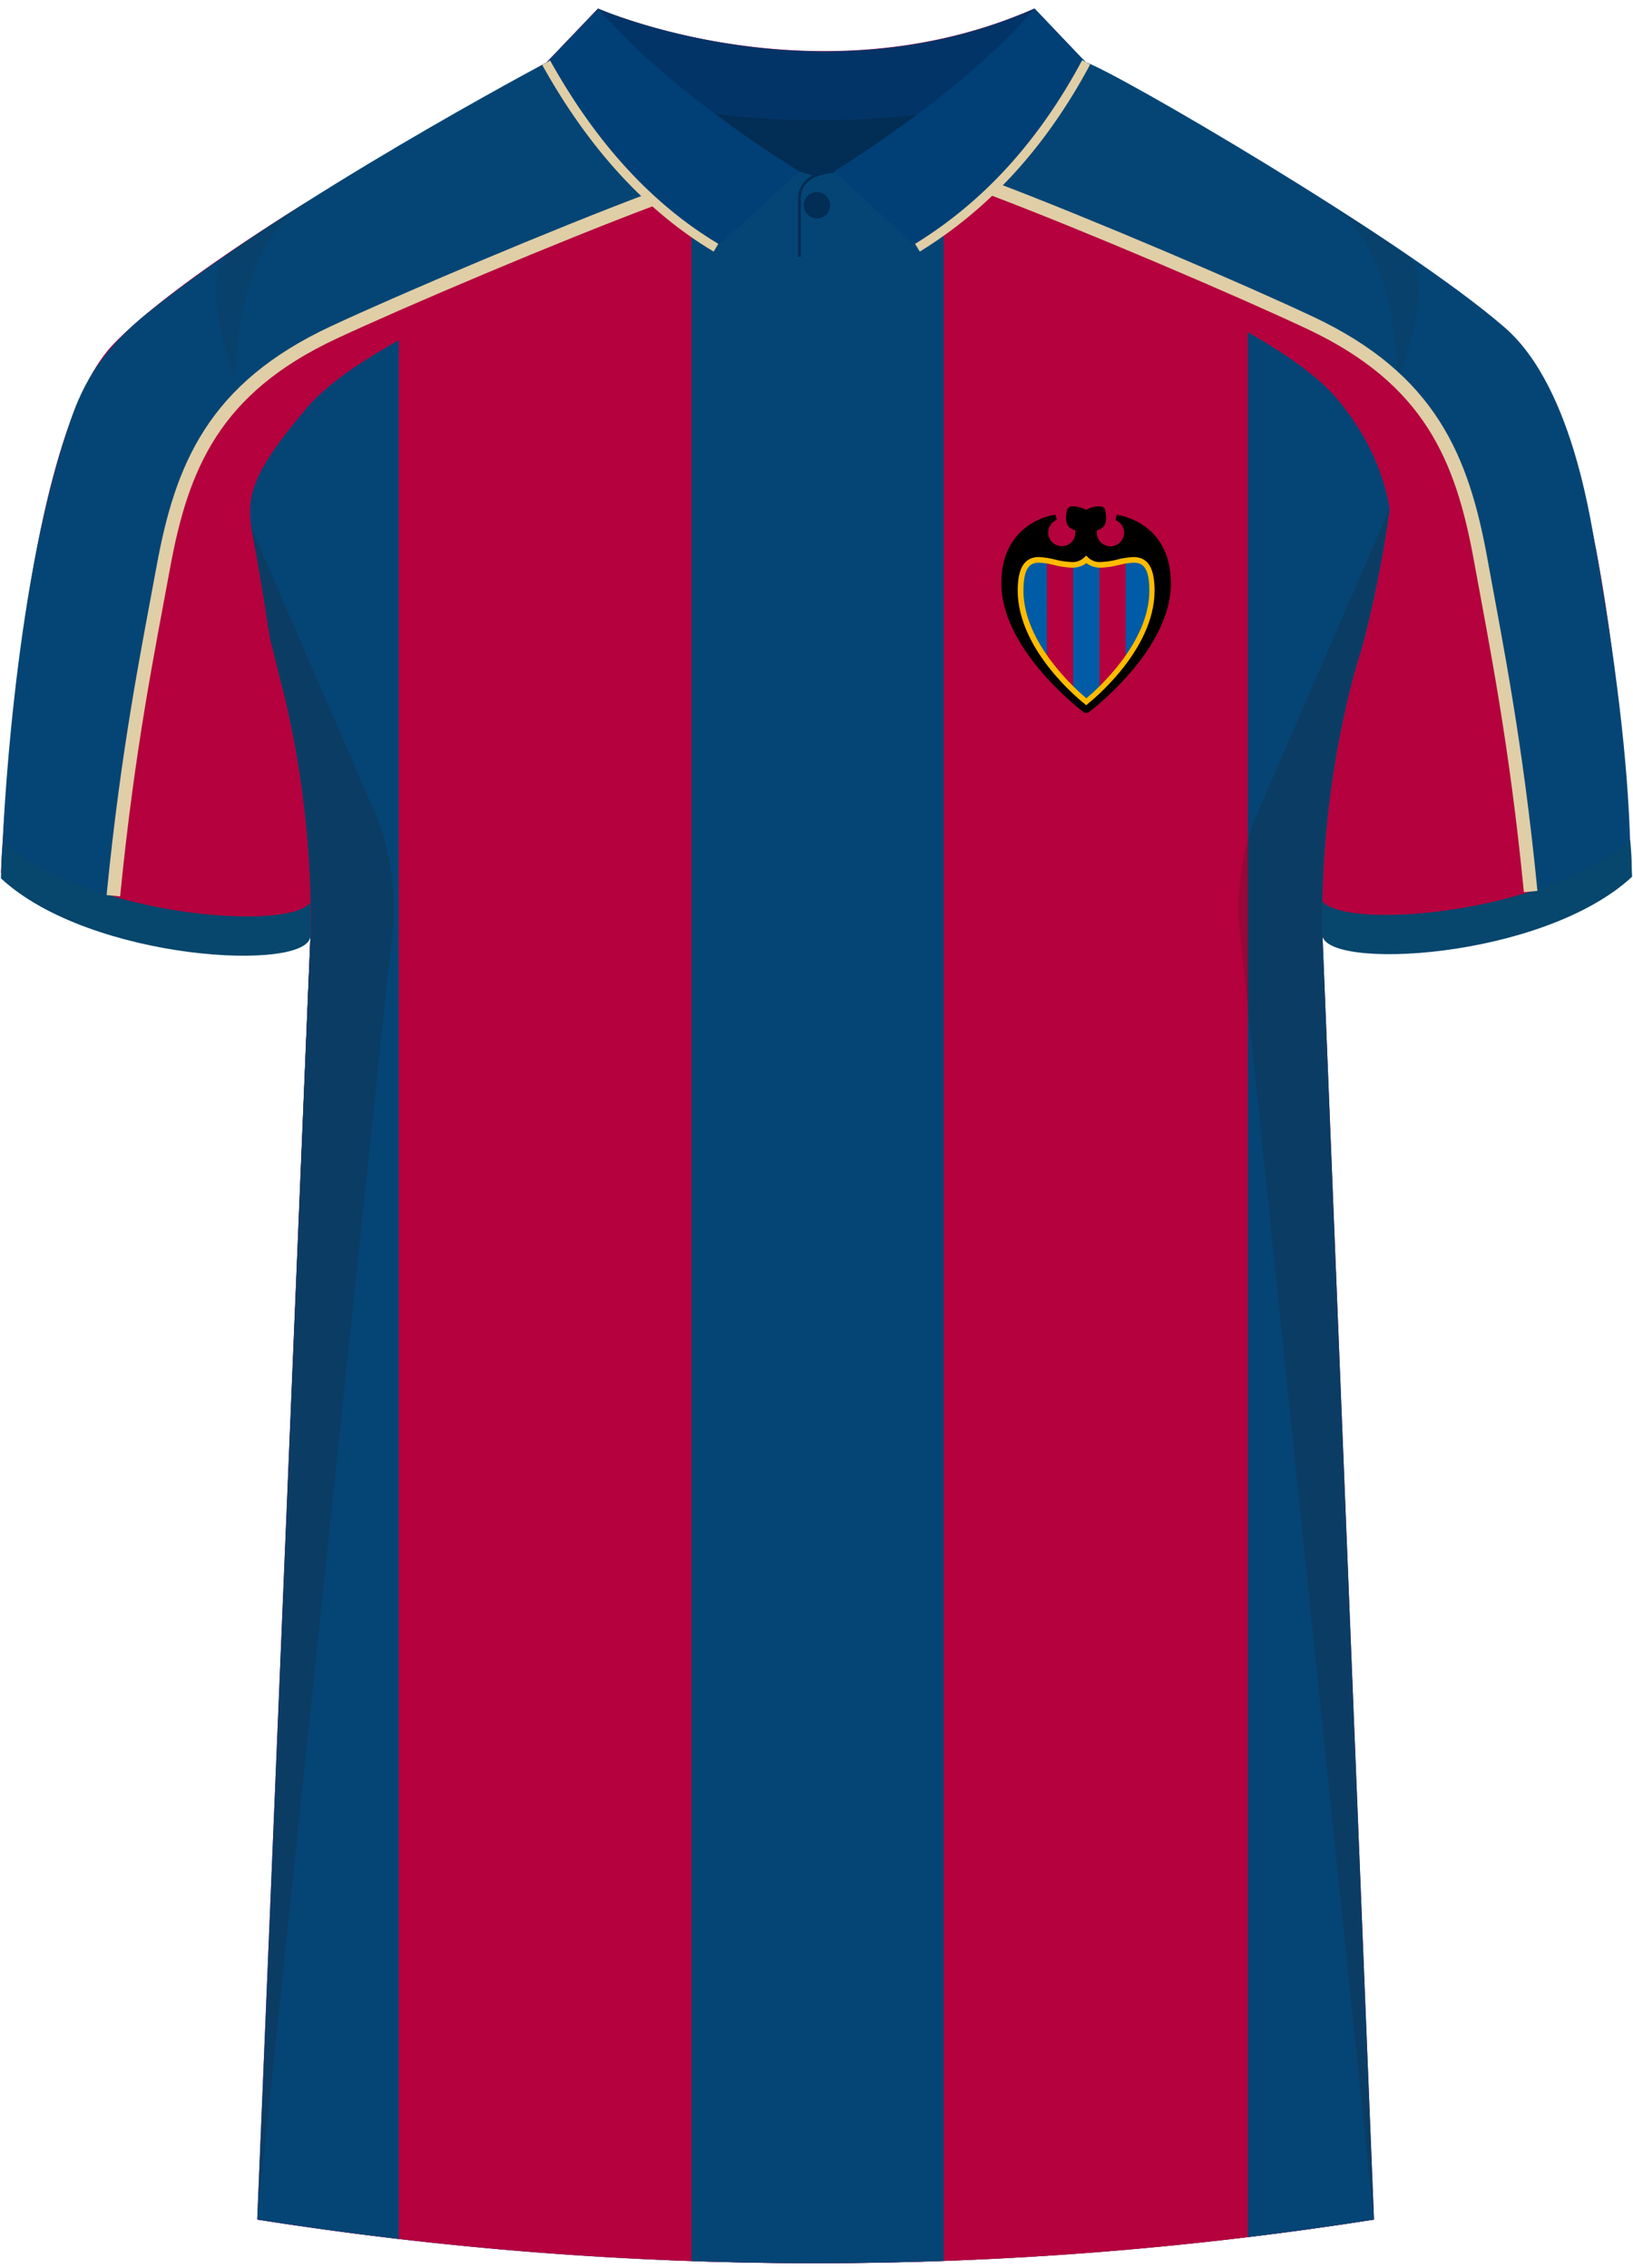 <svg xmlns="http://www.w3.org/2000/svg" id="Laag_1" data-name="Laag 1" viewBox="0 0 360 500"><defs><clipPath id="clippath"><path d="M240.88 99.59c5.48 5.48 17.31-7.46 17.31 8.25s-17.31 29.27-17.31 29.27-17.31-13.55-17.31-29.27 11.82-2.77 17.31-8.25Z" class="cls-5"/></clipPath><clipPath id="clippath-1"><path d="M301.8 55.08c15.3 28.53-1.7 88.28-1.7 88.28s-9 26.24-8.6 61.53l11.4 284.41a792.187 792.187 0 0 1-246.1 0l11.7-284.41c.4-35.29-8.6-61.53-8.6-61.53s-17-59.55-1.8-88.18L120 18.3l122.3.3 59.5 36.48Z" class="cls-5"/></clipPath><clipPath id="clippath-2"><path d="M301.8 55.08c15.3 28.53-1.7 88.28-1.7 88.28s-9 26.24-8.6 61.53l11.4 284.41a792.187 792.187 0 0 1-246.1 0l11.7-284.41c.4-35.29-8.6-61.53-8.6-61.53s-17-59.55-1.8-88.18L120 18.3l122.3.3 59.5 36.48Z" class="cls-5"/></clipPath><clipPath id="clippath-5"><path d="M239.47 123.33c4.58 4.58 14.48-6.24 14.48 6.9s-14.48 24.48-14.48 24.48-14.48-11.33-14.48-24.48 9.89-2.32 14.48-6.9Z" class="cls-5"/></clipPath><style>.cls-1{fill:#014076}.cls-2{fill:#005ca7}.cls-3{isolation:isolate;opacity:.5}.cls-3,.cls-4{fill:#231f20}.cls-5,.cls-6,.cls-7{fill:none}.cls-8{clip-path:url(#clippath-1)}.cls-9{fill:#022d54}.cls-10{clip-path:url(#clippath-5)}.cls-11{fill:#023468}.cls-12{fill:#b5013d}.cls-13{fill:#006bca}.cls-14{fill:#054575}.cls-15{fill:#07466d}.cls-16{clip-path:url(#clippath-2)}.cls-6,.cls-7{stroke-width:2px;stroke:#e0cea7;stroke-miterlimit:10}.cls-7{stroke-width:3px}.cls-17{opacity:.2}.cls-18{fill:#ffbc00}.cls-19{clip-path:url(#clippath)}</style></defs><g id="Logo"><path d="M240.88 139.45s21.63-16.16 21.63-33.58c0-15.89-13.64-17.36-13.64-17.36 2.25.85 3.39 3.35 2.54 5.6a4.343 4.343 0 0 1-5.6 2.54 4.347 4.347 0 0 1-2.82-4.07c0-.49.08-.98.24-1.45 3.44 0 1.87-4.78 1.87-4.78-4.4 0-4.21 1.48-4.21 1.48s.19-1.48-4.21-1.48c0 0-1.58 4.78 1.85 4.78.17.46.25.95.25 1.45 0 2.4-1.96 4.35-4.36 4.34-2.4 0-4.35-1.96-4.34-4.36 0-1.81 1.12-3.42 2.81-4.06 0 0-13.63 1.47-13.63 17.36 0 17.41 21.63 33.58 21.63 33.58Z"/><g class="cls-19"><g><path d="M223.56 98.78h34.62v40.67h-34.62z" class="cls-2"/><path d="M230.49 98.78h6.92v40.67h-6.92zM244.33 98.78h6.92v40.67h-6.92z" class="cls-12"/></g></g><path d="m240.88 138.02-.47-.39c-.72-.56-17.6-13.94-17.6-29.83 0-5.98 1.78-8.84 5.58-8.84 1.44.07 2.86.29 4.26.66 1.4.37 2.84.59 4.29.66 1.25.09 2.48-.34 3.4-1.2l.51-.5.5.5c.92.85 2.15 1.29 3.4 1.2 1.45-.07 2.89-.29 4.29-.66 1.4-.37 2.83-.59 4.27-.66 3.8 0 5.57 2.81 5.57 8.84 0 15.89-16.87 29.27-17.59 29.83l-.42.39Zm-12.43-37.58c-2.15 0-4.14.9-4.14 7.4 0 13.8 13.9 26.1 16.6 28.35 2.68-2.25 16.6-14.56 16.6-28.35 0-6.5-1.98-7.4-4.14-7.4-1.33.07-2.66.28-3.95.62-1.51.4-3.06.63-4.62.69-1.4.06-2.77-.36-3.9-1.2a6.17 6.17 0 0 1-3.91 1.2c-1.56-.06-3.1-.29-4.6-.69-1.29-.35-2.61-.55-3.95-.62Z" class="cls-18"/><path d="M241.31 140.02h-.9c-.9-.67-21.92-16.6-21.92-34.17 0-16.34 14.13-18.05 14.28-18.07l.33 1.39a3.579 3.579 0 0 0-2 4.66 3.579 3.579 0 0 0 4.66 2 3.602 3.602 0 0 0 2.26-3.24c0-.26-.03-.51-.08-.77a2.56 2.56 0 0 1-1.78-1.04c-1.2-1.6-.31-4.35-.2-4.65l.68-.5a7.12 7.12 0 0 1 4.21.9 7.196 7.196 0 0 1 4.21-.9l.68.5c.1.3.96 3.05-.2 4.65a2.6 2.6 0 0 1-1.79 1.04 3.585 3.585 0 0 0 3.58 4.29 3.585 3.585 0 0 0 3.52-3.65 3.601 3.601 0 0 0-2.26-3.27l.33-1.39c.14 0 14.28 1.72 14.28 18.07.04 17.58-20.98 33.5-21.88 34.15Zm-11.21-50.1c-3.84 1.36-10.14 5.24-10.14 15.93 0 15.54 17.93 30.3 20.91 32.68 3.02-2.39 20.91-17.17 20.91-32.68 0-10.69-6.3-14.56-10.14-15.93 1.45 2.39.69 5.5-1.7 6.95a5.058 5.058 0 0 1-7.4-5.99l.67-.48c.84 0 1.09-.36 1.2-.48.4-.91.45-1.93.14-2.87-2.53.08-2.93.73-2.95.77v.08h-1.42v-.1s-.36-.67-2.94-.75c-.3.94-.25 1.96.13 2.87.08.12.35.48 1.2.48l.67.48c.94 2.64-.44 5.54-3.08 6.47-2.64.94-5.54-.44-6.47-3.08-.51-1.44-.34-3.04.46-4.35h-.04Z"/></g><g id="Espanyol"><g><path id="Jersey_Color" d="M293.1 45.04c16.7 10.44 32.9 21.67 41.7 30.72 18.1 18.59 23.4 88.08 24.9 116.61-19.6 18.29-68.2 20.68-68.3 12.53l11.4 284.41a792.187 792.187 0 0 1-246.1 0L68.5 204.9c-.1 8.05-48.7 5.77-68.3-12.53 1.5-28.53 6.9-98.02 24.9-116.61 8.8-9.05 25-20.28 41.7-30.72l53.6-31.21L131.8 1.9s48.2 21.07 96.2 0l10.7 11.53 54.4 31.61Z" class="cls-12" data-name="Jersey Color"/><path id="Body" d="m238.7 13.42 54.4 31.61c29.1 20.38 6.9 98.32 6.9 98.32s-9 26.24-8.6 61.53l11.4 284.41a792.187 792.187 0 0 1-246.1 0l11.8-284.41c.4-35.29-8.6-61.53-8.6-61.53s-22.06-77.58 7.04-97.96L121 13.43h117.7Z" class="cls-13"/><g id="Jersey_Pattern" data-name="Jersey Pattern"><g class="cls-8"><path d="M.2 1.89h359.5v497.05H.2z" class="cls-12"/></g><g class="cls-16"><path d="M152.43.44h55.63v499.93h-55.63zM32.28.06h55.63v499.93H32.28zM275.1.44h55.63v499.93H275.1z" class="cls-14"/></g></g><path d="M212.5 40.37c3.97-2.62 75.43 38.07 82.38 42.8 7.27 4.95 44.62 82.86 42.5 115.18l22.03-11.36c-.5-20.22-3.51-42.49-7.49-65.55-.85-2.94-4.46-35.53-20.15-49.2-22.36-19.48-86.28-56.63-92.33-58.48 0 0-27.44 9.41-26.94 26.62ZM150.22 39.65c-.11-.34-75.85 42.15-82.01 47.46-5.94 5.12-17.61 4.02-17.61 34.07L25 197.46C14.57 197.23 7.01 191.5.6 185.6c0 0 2.08-54.52 14.13-90.48 2.14-6.38 4.99-15.79 17.58-25.95 31.34-25.31 88.09-55.35 88.09-55.35s30.31 8.62 29.82 25.83Z" class="cls-14"/><g id="Shading" class="cls-17"><path d="M67.9 218.31c3.3-41.85-8-74.95-8-74.95s-3.9-13.72-6.3-31.21l29.4 67.7c2.8 6.36 4.4 17.2 3.7 24.06l-30 285.31 11.2-270.89ZM292 218.31c-3.3-41.85 8-74.95 8-74.95s3.9-13.72 6.3-31.21l-29.4 67.7c-2.8 6.36-4.4 17.2-3.7 24.06l29.6 285.31L292 218.33Z" class="cls-4"/><path d="M50.6 55.57c5.2-3.58 10.6-7.06 16.2-10.54-10.7 7.46-14.4 22.67-15 38.87.1 0-8.6-22.96-1.2-28.33ZM309.8 55.87c-5.2-3.58-11.2-7.46-16.7-10.94 10.7 7.46 14.6 22.67 15.1 38.87 0 .1 9-22.47 1.6-27.93ZM156.91 39.6c-15.24-9.22-22.11-23.49-25.11-37.7 0 0 7.5 3.28 19.4 5.96 0 0-1.69 11.46 5.71 31.74Z" class="cls-3"/></g><g id="Collar"><g><path d="M183.87 37.81s8.27-5.02 18.37-12.59c-6.24.73-13.37 1.18-21.47 1.19-8.81 0-16.54-.54-23.28-1.38 10.26 7.68 18.72 12.79 18.72 12.79l3.73 1.07 3.92-1.07Z" class="cls-9"/><path d="M228.07 1.89c-47.95 21.23-96.19 0-96.19 0l-11.4 11.93s17.44 12.57 60.3 12.59c41.56-.02 57.7-11.83 58.66-12.59L228.08 1.89Z" class="cls-11"/></g><g><path d="M176.22 37.81s-28.5-17.22-44.35-35.92l-11.4 11.93s13.91 27.48 37.37 40.79l18.38-16.8ZM183.87 37.81s28.35-17.22 44.2-35.92l11.36 11.93S225.7 41.3 202.25 54.61l-18.38-16.8Z" class="cls-1"/></g><g id="Bottom"><g><path d="M176.54 56.62h-.63v-12.7c0-6.35 7.89-6.42 7.97-6.42v.63c-.3 0-7.34.07-7.34 5.78v12.7Z" class="cls-9"/><path id="Buttom" d="M183 45.25c0-1.6-1.3-2.9-2.9-2.9s-2.9 1.29-2.9 2.9 1.3 2.9 2.9 2.9 2.9-1.3 2.9-2.9Z" class="cls-9"/></g></g></g></g><g id="Cuffs"><path d="M359.8 193.28c-.24-4.68.11-1.54-.39-8.02-19.22 16.41-62.78 19.76-67.88 13.43-.14 4.09-.05 7.28-.05 7.26.09 8.08 48.54 5.66 68.31-12.67ZM.2 193.62c.24-4.68-.11-1.54.39-8.02 19.2 16.41 62.7 19.76 67.79 13.43.14 4.09.05 7.28.05 7.26-.09 8.08-48.48 5.66-68.23-12.67Z" class="cls-15"/></g></g><path d="M337.23 196.55c1.92-.09-10.05-70.22-12.08-79.84s-4.5-19.67-16.5-32.43-30.99-17.71-49.78-26.64c-12.57-6.21-25.9-11.52-39.93-16l-1.56 1.52c30.35 17.64 65.15 30.11 77.53 44.93 12.37 14.82 11.78 28.52 11.78 28.52l-3.79 22.84-9.4 60.57 43.72-3.47Z" class="cls-12"/><path d="M337.44 196.54c-3.23-33.03-7.6-54.34-11.02-73.15-4.07-22.41-11.15-39.74-37.49-52.17-14.97-7.07-49.19-21.71-69.98-29.58" class="cls-7"/><path d="M25.2 197.48c-1.92-.09 10.05-69.55 12.08-79.08s4.5-19.48 16.5-32.13c12-12.64 30.99-17.54 49.78-26.39 12.57-6.15 25.9-11.41 39.93-15.85l1.56 1.51C114.7 63.01 79.9 75.37 67.52 90.05c-12.37 14.68-13.47 19.58-11.78 28.25s3.79 22.62 3.79 22.62c6.47 23.72 4.94 38.47 7.28 57.43l-41.6-.87Z" class="cls-12"/><path d="M24.99 197.46c3.23-32.72 7.6-53.83 11.02-72.46 4.07-22.19 11.15-39.36 37.49-51.68 14.97-7 49.19-21.51 69.98-29.3" class="cls-7"/><path d="M202.25 54.61c14.76-9.07 27.32-22.39 37.19-40.86M157.84 54.61c-14.48-8.68-27.03-22.09-37.44-40.79" class="cls-6"/><g id="Logo-2" data-name="Logo"><path d="M239.47 156.67s18.09-13.52 18.09-28.09c0-13.29-11.41-14.52-11.41-14.52 1.88.71 2.83 2.81 2.13 4.69a3.653 3.653 0 0 1-4.69 2.13 3.636 3.636 0 0 1-2.36-3.41c0-.41.07-.82.2-1.21 2.88 0 1.56-4 1.56-4-3.68 0-3.52 1.24-3.52 1.24s.16-1.24-3.52-1.24c0 0-1.32 4 1.55 4 .14.39.21.8.21 1.21 0 2.01-1.64 3.64-3.65 3.63-2.01 0-3.64-1.64-3.63-3.65 0-1.51.94-2.86 2.35-3.4 0 0-11.4 1.23-11.4 14.52 0 14.56 18.09 28.09 18.09 28.09Z"/><g class="cls-10"><g><path d="M224.99 122.65h28.96v34.02h-28.96z" class="cls-2"/><path d="M230.78 122.65h5.79v34.02h-5.79zM242.36 122.65h5.79v34.02h-5.79z" class="cls-12"/></g></g><path d="m239.47 155.47-.39-.33c-.6-.47-14.72-11.66-14.72-24.95 0-5 1.49-7.39 4.67-7.39 1.2.06 2.4.24 3.56.55 1.17.31 2.38.49 3.59.55 1.04.08 2.07-.28 2.84-1l.43-.42.42.42c.77.71 1.8 1.08 2.84 1 1.21-.06 2.42-.24 3.59-.55 1.17-.31 2.36-.49 3.57-.55 3.18 0 4.66 2.35 4.66 7.39 0 13.29-14.11 24.48-14.71 24.95l-.35.33Zm-10.39-31.43c-1.8 0-3.46.75-3.46 6.19 0 11.54 11.63 21.83 13.88 23.71 2.24-1.88 13.88-12.18 13.88-23.71 0-5.44-1.66-6.19-3.46-6.19-1.12.06-2.22.23-3.3.52-1.26.33-2.56.53-3.86.58-1.17.05-2.32-.3-3.26-1-.94.7-2.1 1.05-3.27 1-1.3-.05-2.59-.25-3.85-.58-1.08-.29-2.18-.46-3.3-.52Z" class="cls-18"/><path d="M239.83 157.14h-.75c-.75-.56-18.33-13.88-18.33-28.58 0-13.67 11.82-15.1 11.94-15.11l.28 1.16a3.005 3.005 0 0 0-1.68 3.9 3.005 3.005 0 0 0 3.9 1.68 2.988 2.988 0 0 0 1.89-2.71c0-.22-.02-.43-.07-.64-.6-.07-1.14-.38-1.49-.87-1-1.34-.26-3.64-.17-3.89l.57-.42c1.22-.12 2.45.15 3.52.75 1.07-.6 2.3-.87 3.52-.75l.57.42c.08.25.8 2.55-.17 3.89-.36.49-.9.8-1.5.87-.04.21-.06.43-.06.64.03 1.66 1.4 2.98 3.05 2.95 1.66-.03 2.98-1.4 2.95-3.05a2.989 2.989 0 0 0-1.89-2.73l.28-1.16c.12 0 11.94 1.44 11.94 15.11.03 14.7-17.55 28.02-18.3 28.56Zm-9.37-41.9c-3.21 1.14-8.48 4.38-8.48 13.32 0 13 15 25.34 17.49 27.33 2.53-2 17.49-14.36 17.49-27.33 0-8.94-5.27-12.18-8.48-13.32 1.21 2 .58 4.6-1.42 5.81s-4.6.58-5.81-1.42a4.24 4.24 0 0 1-.38-3.59l.56-.4c.7 0 .91-.3 1-.4.33-.76.37-1.61.12-2.4-2.12.07-2.45.61-2.47.64v.07h-1.19v-.08s-.3-.56-2.46-.63c-.25.79-.21 1.64.11 2.4.07.1.29.4 1 .4l.56.4c.78 2.21-.37 4.63-2.58 5.41-2.21.78-4.63-.37-5.41-2.58a4.22 4.22 0 0 1 .38-3.63h-.03Z"/></g></svg>